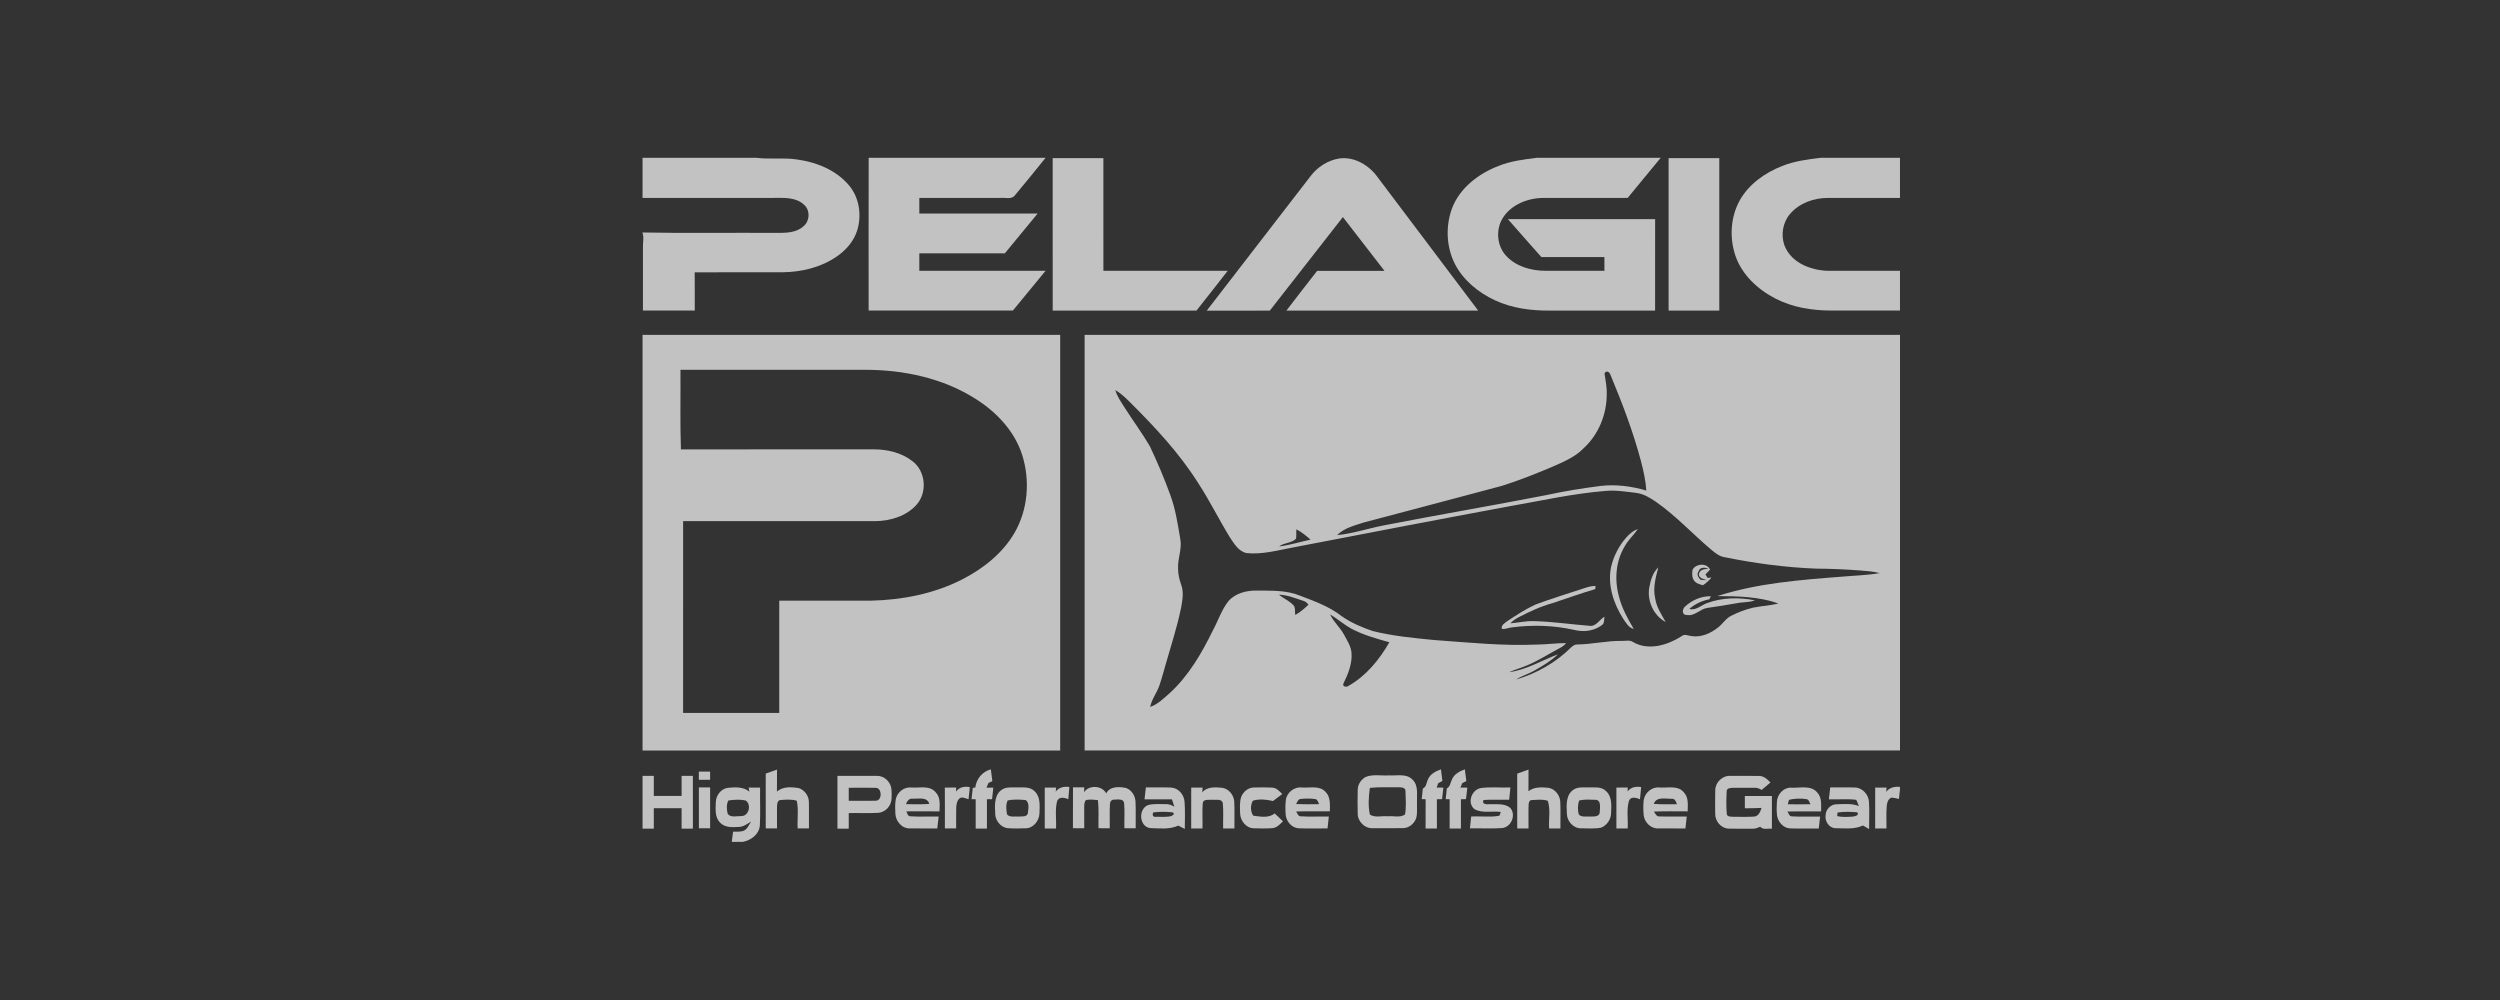 <svg width="100" height="40" viewBox="0 0 100 40" fill="none" xmlns="http://www.w3.org/2000/svg">
<rect x="0" y="0" width="100" height="40" fill="#333333" stroke="none"/>
<path d="M25.702 6.311H30.243C30.788 6.382 31.342 6.296 31.886 6.38C32.663 6.485 33.448 6.806 33.96 7.414C34.374 7.904 34.473 8.604 34.291 9.207C34.159 9.64 33.848 10 33.477 10.256C32.843 10.697 32.058 10.884 31.291 10.891C30.123 10.893 28.955 10.886 27.787 10.894C27.793 11.403 27.789 11.913 27.79 12.422C27.099 12.423 26.408 12.422 25.717 12.422C25.718 11.575 25.714 10.727 25.718 9.88C25.709 9.696 25.77 9.504 25.702 9.327V9.299C27.483 9.335 29.265 9.303 31.047 9.316C31.421 9.317 31.846 9.319 32.139 9.051C32.386 8.85 32.415 8.446 32.191 8.218C31.963 7.974 31.608 7.919 31.288 7.916C29.426 7.917 27.564 7.916 25.702 7.917L25.702 8.03V6.311Z" fill="white" fill-opacity="0.7"/>
<path d="M34.747 6.311H41.824C41.417 6.823 40.998 7.327 40.58 7.832C40.438 7.989 40.188 7.892 40 7.918C38.924 7.914 37.849 7.917 36.773 7.917C36.773 8.125 36.773 8.332 36.773 8.541C38.35 8.541 39.928 8.542 41.506 8.54C41.071 9.073 40.631 9.602 40.194 10.133C39.053 10.132 37.913 10.133 36.773 10.132C36.773 10.365 36.773 10.598 36.773 10.831C38.455 10.833 40.139 10.828 41.822 10.833C41.388 11.364 40.949 11.89 40.516 12.421C38.592 12.425 36.668 12.422 34.745 12.422C34.746 10.385 34.741 8.348 34.747 6.311Z" fill="white" fill-opacity="0.7"/>
<path d="M61.488 6.311H66.429C65.991 6.848 65.546 7.38 65.107 7.916C63.97 7.919 62.833 7.914 61.697 7.918C61.042 7.93 60.336 8.237 60.042 8.845C59.835 9.297 59.904 9.874 60.252 10.239C60.648 10.663 61.25 10.831 61.818 10.831C62.604 10.832 63.391 10.831 64.177 10.831C64.176 10.648 64.176 10.465 64.176 10.282C63.336 10.282 62.495 10.28 61.655 10.283C61.205 9.779 60.761 9.272 60.316 8.765C62.278 8.763 64.242 8.765 66.205 8.764C66.205 9.984 66.205 11.203 66.204 12.423C64.802 12.422 63.4 12.422 61.998 12.423C61.246 12.43 60.477 12.331 59.792 12.009C59.13 11.7 58.53 11.208 58.194 10.555C57.848 9.868 57.817 9.034 58.087 8.317C58.401 7.513 59.141 6.947 59.932 6.641C60.427 6.44 60.961 6.376 61.488 6.311Z" fill="white" fill-opacity="0.7"/>
<path d="M72.83 6.311H75.999V7.917C75.036 7.917 74.074 7.916 73.112 7.917C72.549 7.917 71.966 8.126 71.599 8.561C71.308 8.902 71.23 9.397 71.377 9.816C71.664 10.562 72.544 10.86 73.292 10.832C74.194 10.83 75.097 10.832 75.999 10.831V12.422C75.079 12.422 74.158 12.423 73.238 12.422C72.48 12.419 71.707 12.297 71.028 11.948C70.309 11.581 69.671 10.987 69.411 10.214C69.174 9.493 69.222 8.669 69.597 8.002C69.963 7.36 70.603 6.908 71.286 6.64C71.778 6.441 72.308 6.377 72.83 6.311Z" fill="white" fill-opacity="0.7"/>
<path d="M42.107 6.326C42.783 6.326 43.459 6.326 44.135 6.326C44.136 7.828 44.133 9.331 44.136 10.833C45.793 10.832 47.45 10.832 49.107 10.833C48.696 11.366 48.276 11.893 47.859 12.423C45.942 12.425 44.025 12.423 42.108 12.424C42.106 10.392 42.108 8.359 42.107 6.326Z" fill="white" fill-opacity="0.7"/>
<path d="M52.413 7.058C52.691 6.681 53.12 6.406 53.589 6.336C54.2 6.262 54.785 6.627 55.122 7.111C56.457 8.883 57.796 10.652 59.128 12.425C56.57 12.427 54.012 12.428 51.455 12.425C51.859 11.892 52.275 11.365 52.685 10.835C53.583 10.835 54.482 10.836 55.38 10.835C54.825 10.119 54.273 9.398 53.715 8.683C52.741 9.931 51.764 11.176 50.793 12.424C49.952 12.429 49.111 12.427 48.27 12.426C49.649 10.635 51.034 8.849 52.413 7.058Z" fill="white" fill-opacity="0.7"/>
<path d="M66.744 6.326C67.42 6.326 68.096 6.326 68.772 6.326C68.772 8.359 68.772 10.391 68.772 12.423C68.096 12.423 67.42 12.424 66.744 12.423C66.744 10.391 66.744 8.359 66.744 6.326Z" fill="white" fill-opacity="0.7"/>
<path d="M57.122 31.169C57.212 30.956 57.431 30.848 57.639 30.774C57.659 30.928 57.677 31.084 57.695 31.238C57.639 31.268 57.584 31.298 57.529 31.328C57.513 31.372 57.481 31.46 57.466 31.503C57.555 31.504 57.645 31.505 57.734 31.506C57.718 31.66 57.7 31.812 57.683 31.966C57.613 31.966 57.545 31.966 57.475 31.968C57.475 32.358 57.475 32.75 57.476 33.141C57.325 33.141 57.174 33.141 57.024 33.141C57.025 32.75 57.024 32.36 57.025 31.969C56.986 31.968 56.908 31.965 56.869 31.964C56.882 31.823 56.896 31.682 56.914 31.542C57.063 31.474 57.055 31.296 57.122 31.169Z" fill="white" fill-opacity="0.7"/>
<path d="M58.082 31.17C58.172 30.958 58.389 30.849 58.595 30.774C58.616 30.93 58.635 31.087 58.653 31.243C58.598 31.27 58.544 31.297 58.49 31.325C58.471 31.369 58.435 31.459 58.416 31.503C58.508 31.504 58.6 31.505 58.693 31.506C58.675 31.659 58.657 31.812 58.64 31.966C58.572 31.966 58.505 31.967 58.437 31.968C58.437 32.359 58.437 32.75 58.437 33.142C58.286 33.141 58.136 33.141 57.985 33.142C57.986 32.75 57.986 32.36 57.986 31.968C57.946 31.968 57.866 31.967 57.827 31.966C57.84 31.824 57.854 31.68 57.873 31.538C58.013 31.466 58.015 31.294 58.082 31.17Z" fill="white" fill-opacity="0.7"/>
<path d="M60.688 30.946C60.839 30.891 60.99 30.837 61.141 30.783C61.14 31.072 61.142 31.36 61.138 31.649C61.365 31.47 61.663 31.486 61.935 31.512C62.2 31.552 62.394 31.806 62.411 32.063C62.429 32.421 62.411 32.781 62.417 33.14C62.267 33.139 62.116 33.139 61.965 33.138C61.938 32.772 62.03 32.383 61.911 32.032C61.712 31.96 61.486 31.995 61.277 32.003C61.177 31.994 61.145 32.11 61.144 32.187C61.131 32.504 61.145 32.822 61.141 33.139C60.99 33.139 60.839 33.139 60.689 33.139C60.689 32.408 60.69 31.677 60.688 30.946Z" fill="white" fill-opacity="0.7"/>
<path d="M30.629 30.944C30.78 30.891 30.93 30.837 31.08 30.783C31.079 31.076 31.082 31.37 31.077 31.663C31.316 31.453 31.653 31.477 31.947 31.522C32.175 31.596 32.349 31.824 32.354 32.063C32.365 32.42 32.352 32.778 32.358 33.136C32.207 33.136 32.057 33.136 31.906 33.136C31.886 32.767 31.951 32.389 31.87 32.027C31.647 31.965 31.409 31.983 31.183 32.006C31.074 32.065 31.088 32.199 31.08 32.304C31.076 32.581 31.082 32.859 31.081 33.136C30.93 33.136 30.78 33.136 30.629 33.136C30.629 32.406 30.629 31.675 30.629 30.944Z" fill="white" fill-opacity="0.7"/>
<path d="M39.012 31.502C39.052 31.157 39.292 30.864 39.634 30.774C39.656 30.931 39.675 31.088 39.694 31.245C39.655 31.264 39.576 31.301 39.537 31.32C39.511 31.382 39.485 31.444 39.459 31.506C39.55 31.506 39.641 31.507 39.732 31.507C39.715 31.661 39.699 31.814 39.683 31.968C39.614 31.968 39.546 31.968 39.477 31.969C39.477 32.36 39.477 32.752 39.477 33.143C39.327 33.142 39.177 33.143 39.027 33.143C39.027 32.752 39.026 32.361 39.027 31.97C38.986 31.969 38.903 31.968 38.861 31.967C38.879 31.815 38.896 31.664 38.912 31.513C38.937 31.51 38.987 31.505 39.012 31.502Z" fill="white" fill-opacity="0.7"/>
<path d="M27.954 30.863C28.104 30.863 28.254 30.863 28.404 30.863C28.404 30.972 28.404 31.081 28.404 31.191C28.254 31.191 28.104 31.191 27.954 31.191C27.954 31.081 27.954 30.972 27.954 30.863Z" fill="white" fill-opacity="0.7"/>
<path d="M25.702 31.035C25.852 31.034 26.002 31.034 26.152 31.035C26.152 31.302 26.152 31.57 26.152 31.838C26.523 31.838 26.893 31.838 27.264 31.838C27.264 31.57 27.264 31.302 27.264 31.035C27.414 31.035 27.564 31.034 27.714 31.035C27.716 31.738 27.714 32.441 27.716 33.145C27.565 33.145 27.415 33.146 27.264 33.147C27.264 32.874 27.264 32.601 27.264 32.328C26.893 32.328 26.523 32.328 26.152 32.329C26.152 32.601 26.152 32.873 26.152 33.146C26.002 33.146 25.852 33.146 25.702 33.146V31.035Z" fill="white" fill-opacity="0.7"/>
<path d="M33.498 31.035C34.023 31.037 34.548 31.032 35.072 31.036C35.38 31.023 35.648 31.296 35.66 31.593C35.669 31.715 35.669 31.838 35.661 31.96C35.648 32.237 35.414 32.494 35.129 32.513C34.736 32.538 34.342 32.515 33.95 32.522C33.949 32.73 33.949 32.939 33.949 33.147C33.799 33.146 33.649 33.147 33.498 33.147C33.498 32.443 33.498 31.739 33.498 31.035ZM33.95 31.511C33.949 31.684 33.949 31.857 33.949 32.031C34.306 32.027 34.662 32.04 35.018 32.028C35.3 32.052 35.293 31.487 35.01 31.514C34.657 31.503 34.303 31.516 33.95 31.511Z" fill="white" fill-opacity="0.7"/>
<path d="M54.626 31.079C54.92 30.958 55.252 31.037 55.563 31.016C55.876 31.036 56.265 30.929 56.505 31.19C56.74 31.417 56.67 31.764 56.679 32.055C56.672 32.272 56.702 32.493 56.653 32.707C56.583 32.937 56.362 33.129 56.113 33.125C55.709 33.132 55.307 33.127 54.904 33.127C54.583 33.144 54.301 32.85 54.308 32.537C54.303 32.217 54.299 31.896 54.309 31.576C54.315 31.37 54.447 31.179 54.626 31.079ZM54.794 31.515C54.747 31.866 54.717 32.237 54.796 32.584C54.999 32.718 55.278 32.626 55.511 32.652C55.737 32.625 56.008 32.721 56.202 32.577C56.254 32.269 56.229 31.95 56.219 31.639C56.222 31.491 56.035 31.492 55.927 31.491C55.55 31.497 55.17 31.473 54.794 31.515Z" fill="white" fill-opacity="0.7"/>
<path d="M68.611 31.593C68.621 31.291 68.898 31.018 69.209 31.036C69.589 31.036 69.969 31.031 70.349 31.038C70.545 31.031 70.693 31.169 70.818 31.3C70.701 31.401 70.584 31.5 70.464 31.598C70.375 31.54 70.274 31.502 70.167 31.511C69.887 31.511 69.608 31.509 69.329 31.512C69.225 31.515 69.063 31.518 69.067 31.658C69.051 31.954 69.046 32.254 69.07 32.55C69.082 32.681 69.228 32.662 69.325 32.671C69.608 32.671 69.892 32.683 70.174 32.663C70.35 32.643 70.415 32.459 70.462 32.316C70.239 32.327 70.016 32.332 69.794 32.331C69.793 32.167 69.793 32.003 69.794 31.839C70.154 31.839 70.515 31.838 70.876 31.84C70.876 32.276 70.876 32.712 70.876 33.149C70.724 33.129 70.521 33.206 70.412 33.07C70.316 33.108 70.218 33.154 70.112 33.148C69.788 33.147 69.465 33.154 69.143 33.145C68.842 33.136 68.602 32.843 68.608 32.553C68.605 32.233 68.602 31.913 68.611 31.593Z" fill="white" fill-opacity="0.7"/>
<path d="M38.24 31.662C38.37 31.484 38.585 31.443 38.793 31.487C38.776 31.647 38.758 31.808 38.742 31.968C38.633 31.943 38.515 31.867 38.402 31.92C38.28 32.007 38.256 32.167 38.249 32.306C38.239 32.582 38.25 32.859 38.247 33.136C38.096 33.136 37.946 33.136 37.795 33.137C37.795 32.592 37.799 32.048 37.793 31.505C37.944 31.502 38.096 31.5 38.248 31.5C38.246 31.54 38.242 31.621 38.24 31.662Z" fill="white" fill-opacity="0.7"/>
<path d="M42.227 31.666C42.358 31.491 42.565 31.449 42.774 31.48C42.761 31.643 42.746 31.806 42.733 31.968C42.581 31.903 42.34 31.849 42.281 32.061C42.195 32.412 42.261 32.781 42.241 33.14C42.09 33.14 41.94 33.14 41.79 33.14C41.79 32.594 41.79 32.05 41.79 31.504C41.941 31.504 42.093 31.504 42.245 31.505C42.241 31.544 42.232 31.625 42.227 31.666Z" fill="white" fill-opacity="0.7"/>
<path d="M47.649 31.503C47.8 31.503 47.951 31.504 48.103 31.504C48.1 31.551 48.094 31.647 48.091 31.695C48.289 31.456 48.614 31.487 48.893 31.512C49.158 31.554 49.355 31.806 49.37 32.065C49.389 32.423 49.371 32.781 49.377 33.14C49.226 33.139 49.075 33.138 48.925 33.138C48.918 32.802 48.945 32.465 48.913 32.131C48.873 31.93 48.622 32.01 48.477 31.99C48.349 32.004 48.125 31.949 48.109 32.134C48.084 32.468 48.108 32.805 48.1 33.139C47.95 33.139 47.799 33.139 47.648 33.139C47.65 32.594 47.648 32.048 47.649 31.503Z" fill="white" fill-opacity="0.7"/>
<path d="M65.104 31.655C65.236 31.486 65.441 31.446 65.646 31.484C65.63 31.646 65.614 31.808 65.6 31.971C65.456 31.907 65.223 31.843 65.156 32.041C65.055 32.396 65.13 32.773 65.108 33.138C64.957 33.138 64.806 33.138 64.656 33.138C64.657 32.593 64.657 32.048 64.656 31.503C64.806 31.502 64.957 31.502 65.108 31.502C65.106 31.54 65.105 31.617 65.104 31.655Z" fill="white" fill-opacity="0.7"/>
<path d="M73.209 31.496C73.539 31.502 73.871 31.488 74.202 31.501C74.501 31.512 74.74 31.782 74.759 32.07C74.78 32.433 74.765 32.797 74.763 33.161C74.68 33.114 74.598 33.067 74.517 33.02C74.171 33.185 73.778 33.13 73.409 33.127C73.15 33.115 72.983 32.837 73.025 32.599C73.036 32.369 73.236 32.165 73.473 32.171C73.766 32.164 74.074 32.129 74.354 32.243C74.32 32.158 74.292 32.072 74.251 31.992C73.888 31.947 73.519 31.986 73.155 31.972C73.172 31.813 73.19 31.655 73.209 31.496ZM73.499 32.502C73.497 32.538 73.492 32.609 73.489 32.645C73.698 32.694 73.918 32.678 74.131 32.662C74.219 32.643 74.378 32.613 74.292 32.493C74.029 32.469 73.759 32.459 73.499 32.502Z" fill="white" fill-opacity="0.7"/>
<path d="M75.444 31.674C75.579 31.499 75.788 31.456 75.999 31.475V31.572C75.989 31.701 75.972 31.829 75.958 31.958C75.857 31.936 75.758 31.91 75.656 31.905C75.521 31.958 75.48 32.112 75.469 32.241C75.444 32.54 75.462 32.84 75.459 33.14C75.308 33.14 75.158 33.139 75.007 33.139C75.008 32.594 75.007 32.049 75.008 31.503C75.16 31.503 75.312 31.504 75.464 31.505C75.459 31.547 75.449 31.631 75.444 31.674Z" fill="white" fill-opacity="0.7"/>
<path d="M27.956 33.132C27.952 32.587 27.954 32.041 27.955 31.495C28.104 31.495 28.255 31.495 28.405 31.495C28.405 32.04 28.405 32.586 28.405 33.131C28.255 33.131 28.105 33.132 27.956 33.132Z" fill="white" fill-opacity="0.7"/>
<path d="M28.634 32.07C28.642 31.803 28.853 31.54 29.127 31.512C29.418 31.484 29.739 31.468 29.976 31.667C29.968 31.626 29.953 31.546 29.945 31.505C30.098 31.505 30.25 31.505 30.404 31.505C30.395 32.008 30.422 32.514 30.394 33.017C30.368 33.371 30.04 33.617 29.707 33.676H29.271C29.288 33.539 29.305 33.403 29.323 33.268C29.454 33.265 29.588 33.276 29.716 33.241C29.89 33.19 29.951 32.999 30.041 32.864C29.889 32.955 29.739 33.074 29.553 33.078C29.302 33.092 29.004 33.111 28.814 32.915C28.584 32.698 28.622 32.355 28.634 32.07ZM29.133 32.02C29.052 32.183 29.062 32.388 29.111 32.559C29.239 32.717 29.485 32.637 29.663 32.643C29.963 32.635 30.061 32.181 29.831 32.022C29.605 31.969 29.362 31.985 29.133 32.02Z" fill="white" fill-opacity="0.7"/>
<path d="M35.831 31.971C35.888 31.689 36.162 31.466 36.457 31.5C36.782 31.525 37.2 31.402 37.432 31.699C37.63 31.901 37.582 32.2 37.581 32.456C37.138 32.451 36.695 32.453 36.252 32.455C36.293 32.525 36.301 32.639 36.401 32.651C36.781 32.678 37.164 32.653 37.546 32.662C37.528 32.821 37.51 32.98 37.491 33.139C37.127 33.133 36.762 33.143 36.398 33.136C36.079 33.15 35.827 32.848 35.815 32.549C35.805 32.356 35.798 32.161 35.831 31.971ZM36.239 32.166C36.549 32.172 36.861 32.18 37.172 32.156C37.086 31.861 36.742 31.958 36.512 31.948C36.364 31.925 36.283 32.046 36.239 32.166Z" fill="white" fill-opacity="0.7"/>
<path d="M40.143 31.549C40.305 31.475 40.49 31.503 40.664 31.496C40.908 31.502 41.197 31.454 41.384 31.65C41.628 31.876 41.587 32.236 41.578 32.535C41.571 32.825 41.339 33.127 41.03 33.132C40.786 33.139 40.541 33.145 40.297 33.126C39.995 33.084 39.785 32.775 39.807 32.483C39.784 32.146 39.786 31.719 40.143 31.549ZM40.308 32.016C40.223 32.186 40.25 32.393 40.281 32.574C40.387 32.704 40.578 32.647 40.725 32.663C40.859 32.647 41.084 32.699 41.117 32.519C41.129 32.354 41.19 32.11 41.027 32.002C40.789 31.98 40.544 31.969 40.308 32.016Z" fill="white" fill-opacity="0.7"/>
<path d="M42.917 33.129C42.919 32.584 42.917 32.039 42.919 31.494C43.069 31.493 43.221 31.494 43.372 31.494C43.369 31.544 43.363 31.643 43.36 31.693C43.547 31.389 44.089 31.413 44.247 31.737C44.398 31.444 44.768 31.46 45.047 31.521C45.268 31.603 45.41 31.834 45.42 32.063C45.439 32.418 45.421 32.774 45.427 33.13C45.277 33.13 45.127 33.13 44.976 33.13C44.967 32.794 44.995 32.456 44.964 32.12C44.934 31.935 44.7 31.985 44.565 31.985C44.456 31.975 44.395 32.078 44.397 32.173C44.378 32.492 44.396 32.811 44.39 33.13C44.239 33.13 44.089 33.129 43.939 33.129C43.932 32.754 43.961 32.377 43.915 32.003C43.756 31.992 43.591 31.963 43.434 32.007C43.364 32.087 43.372 32.198 43.368 32.298C43.366 32.575 43.371 32.853 43.369 33.13C43.218 33.13 43.068 33.129 42.917 33.129Z" fill="white" fill-opacity="0.7"/>
<path d="M45.835 31.497C46.173 31.503 46.512 31.485 46.849 31.503C47.138 31.521 47.358 31.783 47.381 32.058C47.413 32.423 47.39 32.792 47.392 33.158C47.304 33.114 47.218 33.068 47.132 33.024C46.782 33.187 46.384 33.133 46.011 33.124C45.567 33.07 45.522 32.367 45.915 32.206C46.141 32.139 46.383 32.17 46.616 32.165C46.745 32.156 46.866 32.203 46.975 32.269C46.941 32.171 46.908 32.072 46.877 31.973C46.511 31.973 46.147 31.974 45.781 31.972C45.798 31.814 45.816 31.655 45.835 31.497ZM46.14 32.493C46.063 32.583 46.131 32.708 46.253 32.67C46.434 32.677 46.616 32.683 46.796 32.656C46.861 32.65 47.038 32.559 46.907 32.495C46.653 32.463 46.394 32.469 46.14 32.493Z" fill="white" fill-opacity="0.7"/>
<path d="M49.645 31.884C49.725 31.673 49.929 31.496 50.165 31.5C50.403 31.494 50.64 31.491 50.878 31.504C51.055 31.506 51.175 31.647 51.289 31.762C51.167 31.857 51.044 31.95 50.919 32.041C50.66 31.979 50.368 31.948 50.115 32.028C50.014 32.199 50.014 32.459 50.127 32.627C50.406 32.663 50.752 32.737 50.986 32.536C51.095 32.642 51.205 32.748 51.318 32.851C51.199 32.972 51.071 33.114 50.888 33.127C50.644 33.143 50.399 33.139 50.154 33.132C49.843 33.129 49.61 32.827 49.605 32.534C49.597 32.317 49.582 32.093 49.645 31.884Z" fill="white" fill-opacity="0.7"/>
<path d="M51.434 31.997C51.475 31.698 51.77 31.462 52.078 31.5C52.391 31.524 52.781 31.409 53.019 31.674C53.23 31.877 53.195 32.188 53.195 32.453C52.745 32.457 52.294 32.445 51.844 32.46C51.897 32.526 51.916 32.65 52.023 32.652C52.398 32.677 52.776 32.653 53.153 32.662C53.135 32.82 53.118 32.978 53.101 33.137C52.719 33.132 52.338 33.146 51.957 33.133C51.679 33.122 51.458 32.87 51.429 32.605C51.412 32.403 51.41 32.199 51.434 31.997ZM51.843 32.162C52.151 32.175 52.459 32.172 52.767 32.166C52.724 32.096 52.712 31.985 52.616 31.964C52.422 31.934 52.222 31.937 52.028 31.958C51.918 31.966 51.894 32.087 51.843 32.162Z" fill="white" fill-opacity="0.7"/>
<path d="M58.98 32.367C58.672 32.121 58.86 31.589 59.232 31.522C59.623 31.469 60.022 31.514 60.416 31.498C60.4 31.662 60.383 31.826 60.367 31.99C60.024 31.996 59.682 31.976 59.34 32C59.259 32.184 59.47 32.174 59.59 32.169C59.865 32.179 60.19 32.123 60.414 32.32C60.652 32.598 60.45 33.09 60.08 33.123C59.654 33.153 59.225 33.125 58.798 33.135C58.816 32.977 58.832 32.819 58.846 32.661C59.223 32.638 59.608 32.7 59.98 32.628C59.992 32.59 60.018 32.516 60.031 32.478C59.684 32.431 59.3 32.542 58.98 32.367Z" fill="white" fill-opacity="0.7"/>
<path d="M62.981 31.562C63.159 31.467 63.369 31.505 63.562 31.496C63.788 31.501 64.053 31.46 64.23 31.634C64.495 31.86 64.455 32.237 64.442 32.548C64.433 32.789 64.268 33.018 64.042 33.108C63.783 33.157 63.516 33.133 63.254 33.133C62.936 33.144 62.674 32.846 62.675 32.542C62.656 32.197 62.627 31.759 62.981 31.562ZM63.206 32.011L63.163 32.023C63.108 32.201 63.099 32.403 63.155 32.582C63.255 32.696 63.428 32.649 63.563 32.663C63.712 32.651 63.976 32.701 63.989 32.487C63.996 32.317 64.063 31.98 63.8 31.992C63.603 31.984 63.401 31.972 63.206 32.011Z" fill="white" fill-opacity="0.7"/>
<path d="M65.748 32.009C65.788 31.712 66.075 31.463 66.384 31.5C66.709 31.524 67.129 31.402 67.359 31.701C67.552 31.905 67.509 32.2 67.507 32.455C67.056 32.456 66.605 32.443 66.155 32.463C66.216 32.537 66.254 32.67 66.376 32.657C66.74 32.671 67.105 32.656 67.47 32.661C67.453 32.82 67.435 32.979 67.417 33.138C67.051 33.133 66.686 33.142 66.321 33.136C66.024 33.148 65.78 32.886 65.747 32.607C65.727 32.408 65.727 32.207 65.748 32.009ZM66.151 32.156C66.459 32.179 66.768 32.17 67.078 32.169C67.042 32.069 67.002 31.938 66.869 31.952C66.623 31.958 66.257 31.852 66.151 32.156Z" fill="white" fill-opacity="0.7"/>
<path d="M71.077 32.064C71.092 31.787 71.322 31.514 71.613 31.507C71.971 31.534 72.438 31.384 72.698 31.709C72.882 31.913 72.843 32.203 72.845 32.456C72.395 32.459 71.945 32.449 71.496 32.462C71.549 32.529 71.568 32.656 71.677 32.655C72.052 32.679 72.429 32.655 72.804 32.665C72.786 32.823 72.768 32.981 72.751 33.14C72.368 33.134 71.985 33.149 71.602 33.136C71.327 33.123 71.114 32.871 71.081 32.612C71.061 32.43 71.063 32.246 71.077 32.064ZM71.561 31.992C71.543 32.051 71.527 32.111 71.511 32.17C71.813 32.174 72.116 32.176 72.418 32.169C72.373 32.098 72.362 31.986 72.265 31.966C72.031 31.93 71.79 31.938 71.561 31.992Z" fill="white" fill-opacity="0.7"/>
<path d="M25.702 13.394C31.27 13.396 36.839 13.394 42.407 13.395C42.407 18.937 42.407 24.478 42.407 30.02C36.839 30.02 31.27 30.02 25.702 30.02V13.394ZM27.218 14.793C27.228 15.854 27.199 16.915 27.237 17.975C29.81 17.974 32.383 17.976 34.957 17.974C35.493 17.975 36.048 18.104 36.479 18.433C37.031 18.827 37.106 19.697 36.658 20.194C36.25 20.646 35.618 20.838 35.02 20.846C32.455 20.844 29.89 20.846 27.325 20.844C27.324 23.403 27.324 25.96 27.324 28.518C28.606 28.518 29.888 28.518 31.17 28.518C31.17 27.021 31.17 25.524 31.17 24.027C32.391 24.027 33.612 24.027 34.833 24.027C36.086 23.999 37.351 23.753 38.473 23.184C39.313 22.756 40.09 22.147 40.571 21.33C41.123 20.389 41.212 19.215 40.883 18.184C40.579 17.244 39.864 16.485 39.036 15.963C37.727 15.124 36.144 14.791 34.599 14.792C32.139 14.794 29.679 14.792 27.218 14.793Z" fill="white" fill-opacity="0.7"/>
<path d="M43.385 13.394C54.256 13.394 65.128 13.394 76 13.394V30.019C65.128 30.019 54.257 30.019 43.385 30.019C43.384 24.478 43.385 18.936 43.385 13.394ZM64.181 14.937C64.217 15.214 64.281 15.49 64.269 15.772C64.27 16.577 63.942 17.385 63.34 17.934C62.978 18.308 62.482 18.497 62.015 18.705C61.378 18.972 60.733 19.227 60.074 19.435C58.235 19.925 56.397 20.414 54.556 20.898C54.183 21.021 53.769 21.117 53.485 21.405C54.111 21.346 54.71 21.141 55.325 21.021C57.484 20.6 59.652 20.231 61.811 19.812C62.546 19.653 63.288 19.53 64.034 19.436C64.645 19.367 65.264 19.45 65.852 19.621C65.829 19.229 65.741 18.845 65.644 18.466C65.33 17.278 64.891 16.126 64.418 14.993C64.386 14.877 64.252 14.799 64.181 14.937ZM44.613 15.601C44.685 15.864 44.849 16.085 44.991 16.313C45.321 16.832 45.69 17.327 45.999 17.858C46.297 18.494 46.575 19.14 46.812 19.8C47.02 20.36 47.108 20.954 47.208 21.54C47.294 21.944 47.103 22.333 47.123 22.736C47.12 22.961 47.174 23.182 47.249 23.393C47.354 23.681 47.3 23.994 47.248 24.287C47.096 25.053 46.848 25.795 46.636 26.546C46.548 26.84 46.474 27.138 46.373 27.427C46.273 27.721 46.064 27.969 46.008 28.278C46.316 28.17 46.55 27.933 46.789 27.724C47.55 27.028 48.071 26.124 48.518 25.211C48.729 24.823 48.862 24.389 49.142 24.04C49.423 23.723 49.869 23.615 50.281 23.623C50.853 23.629 51.45 23.603 51.99 23.823C52.577 24.047 53.184 24.263 53.68 24.656C54.053 24.914 54.478 25.096 54.907 25.241C55.704 25.442 56.526 25.518 57.343 25.599C58.732 25.698 60.124 25.846 61.519 25.781C61.894 25.778 62.268 25.72 62.644 25.725C62.578 25.808 62.492 25.872 62.397 25.92C61.964 26.146 61.555 26.418 61.103 26.606C60.86 26.713 60.601 26.781 60.359 26.889C61.059 26.794 61.67 26.416 62.321 26.171C62.046 26.437 61.711 26.631 61.38 26.821C61.144 26.96 60.873 27.029 60.645 27.181C61.467 26.939 62.24 26.499 62.846 25.894C62.911 25.84 62.981 25.779 63.072 25.779C63.678 25.776 64.273 25.624 64.881 25.637C65.031 25.64 65.195 25.589 65.328 25.686C65.945 26.04 66.709 25.804 67.266 25.447C67.377 25.347 67.522 25.427 67.649 25.442C68.038 25.507 68.424 25.337 68.722 25.099C68.911 24.953 69.036 24.732 69.257 24.626C69.53 24.49 69.818 24.378 70.117 24.307C70.454 24.238 70.803 24.227 71.137 24.137C70.356 23.866 69.511 23.844 68.692 23.844C70.292 23.328 71.98 23.198 73.648 23.069C74.161 23.023 74.678 23.013 75.186 22.924C74.923 22.853 74.65 22.839 74.381 22.817C73.8 22.774 73.218 22.747 72.635 22.745C71.405 22.696 70.181 22.531 68.975 22.286C68.784 22.256 68.63 22.134 68.485 22.017C67.725 21.382 67.055 20.643 66.24 20.074C65.996 19.908 65.734 19.746 65.433 19.714C65.031 19.668 64.627 19.597 64.221 19.637C62.9 19.743 61.607 20.038 60.304 20.264C57.424 20.799 54.548 21.354 51.672 21.908C51.072 22.021 50.467 22.188 49.852 22.123C49.535 22.046 49.362 21.74 49.193 21.49C48.752 20.772 48.38 20.012 47.917 19.306C47.159 18.106 46.18 17.064 45.175 16.064C45.002 15.894 44.823 15.726 44.613 15.601ZM51.853 21.173C51.848 21.297 51.858 21.422 51.843 21.546C51.666 21.733 51.363 21.698 51.163 21.858C51.589 21.805 52.002 21.677 52.421 21.585C52.246 21.43 52.063 21.279 51.853 21.173ZM51.153 23.786C51.331 23.927 51.543 24.023 51.709 24.18C51.835 24.282 51.787 24.459 51.81 24.599C52.008 24.489 52.179 24.341 52.341 24.185C52.285 24.125 52.23 24.059 52.147 24.04C51.822 23.933 51.5 23.799 51.153 23.786ZM53.206 24.575C53.336 24.872 53.594 25.084 53.749 25.366C53.877 25.604 54.038 25.84 54.061 26.116C54.093 26.549 53.924 26.961 53.737 27.342C53.688 27.467 53.851 27.496 53.934 27.439C54.646 27.038 55.175 26.387 55.574 25.691C55.049 25.542 54.516 25.396 54.034 25.136C53.744 24.97 53.489 24.751 53.206 24.575Z" fill="white" fill-opacity="0.7"/>
<path d="M65.037 21.515C65.168 21.367 65.319 21.227 65.513 21.165C65.353 21.4 65.133 21.591 64.995 21.842C64.626 22.445 64.571 23.198 64.761 23.869C64.876 24.332 65.111 24.75 65.35 25.159C65.147 25.11 65.045 24.916 64.934 24.76C64.541 24.146 64.291 23.395 64.446 22.667C64.547 22.245 64.751 21.844 65.037 21.515Z" fill="white" fill-opacity="0.7"/>
<path d="M67.702 22.79C67.836 22.539 68.28 22.507 68.402 22.785C68.342 22.851 68.279 22.915 68.217 22.978C68.24 23.014 68.284 23.084 68.306 23.119C68.344 23.114 68.419 23.104 68.457 23.099C68.366 23.225 68.245 23.324 68.116 23.41C67.999 23.372 67.865 23.349 67.783 23.248C67.672 23.124 67.679 22.943 67.702 22.79ZM67.943 22.853C67.854 22.974 67.932 23.099 68.02 23.191C68.106 23.198 68.194 23.203 68.282 23.209C68.154 23.156 67.963 23.145 67.953 22.971C67.984 22.785 68.184 22.754 68.341 22.751C68.202 22.689 67.999 22.674 67.943 22.853Z" fill="white" fill-opacity="0.7"/>
<path d="M65.971 23.5C66.023 23.211 66.112 22.904 66.332 22.694C66.23 23.095 66.111 23.51 66.206 23.926C66.254 24.278 66.457 24.577 66.627 24.881C66.142 24.624 65.877 24.032 65.971 23.5Z" fill="white" fill-opacity="0.7"/>
<path d="M63.354 23.533C63.504 23.482 63.659 23.435 63.82 23.439C63.818 23.47 63.814 23.532 63.812 23.563C63.234 23.734 62.665 23.938 62.093 24.128C61.618 24.257 61.174 24.47 60.738 24.693C60.617 24.754 60.509 24.839 60.413 24.933C60.723 24.91 61.029 24.837 61.341 24.844C62.085 24.863 62.822 24.973 63.562 25.03C63.84 25.082 63.973 24.79 64.178 24.667C64.166 24.765 64.171 24.869 64.128 24.96C63.812 25.24 63.356 25.299 62.954 25.193C62.133 25.011 61.283 24.986 60.45 25.099C60.325 25.113 60.204 25.178 60.076 25.154C60.03 25.01 60.194 24.923 60.288 24.848C60.653 24.607 61.02 24.365 61.418 24.182C62.055 23.944 62.708 23.747 63.354 23.533Z" fill="white" fill-opacity="0.7"/>
<path d="M67.399 24.265C67.677 24.006 68.049 23.84 68.435 23.851C68.42 23.881 68.389 23.94 68.374 23.97C68.078 24.031 67.798 24.157 67.573 24.358C67.829 24.435 68.045 24.209 68.274 24.127C68.883 23.897 69.564 23.889 70.198 24.013C69.968 24.104 69.712 24.076 69.474 24.128C69.083 24.201 68.69 24.257 68.298 24.316C68 24.356 67.786 24.661 67.468 24.599C67.268 24.607 67.285 24.36 67.399 24.265Z" fill="white" fill-opacity="0.7"/>
</svg>
